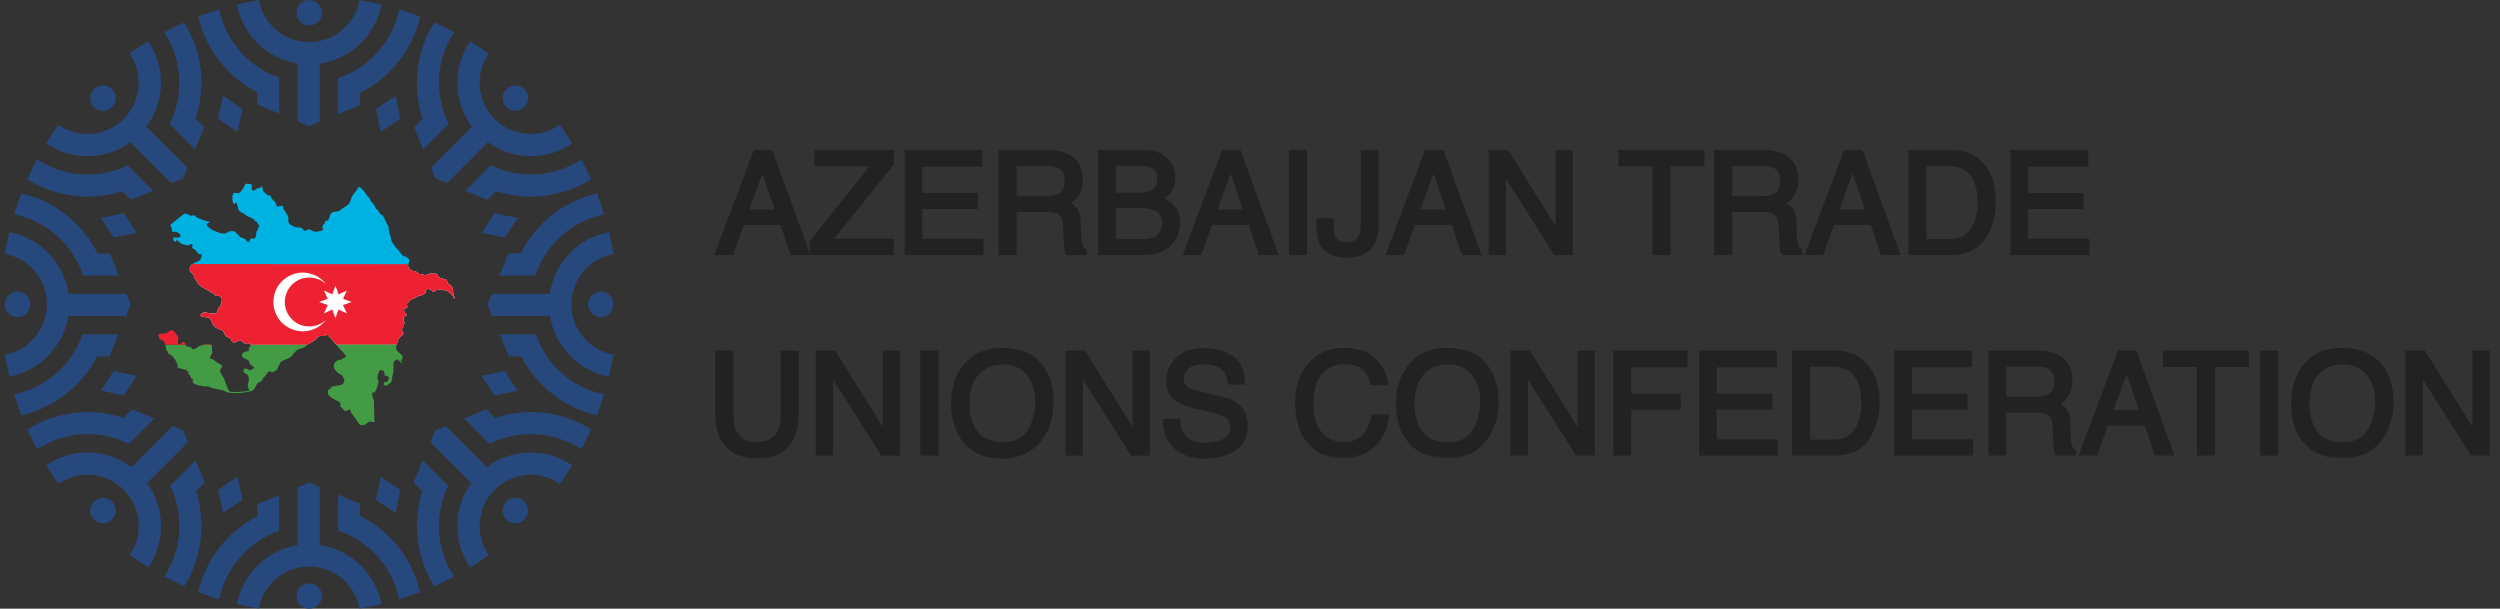 <svg width="230" height="56" viewBox="0 0 230 56" fill="none" xmlns="http://www.w3.org/2000/svg">
<rect x="0" y="0" width="230" height="56" fill="#333333" stroke="none"/>
<g clip-path="url(#clip0_1756_9196)">
<path fill-rule="evenodd" clip-rule="evenodd" d="M23.033 31.708H28.267L28.465 31.585C28.671 31.474 28.913 31.356 29.08 31.192C29.195 31.076 29.265 30.934 29.463 30.906C29.643 30.88 29.923 31.006 29.985 30.775C30.121 30.775 30.201 30.883 30.273 30.955C30.396 31.081 30.345 31.006 30.514 31.197C30.589 31.282 30.65 31.366 30.728 31.454C30.771 31.505 30.892 31.68 30.951 31.708H36.499C36.504 31.667 36.53 31.598 36.543 31.559C36.558 31.521 36.597 31.461 36.607 31.423C36.63 31.33 36.571 31.328 36.723 31.127C36.807 31.012 36.903 30.883 37.016 30.824C37.201 30.726 37.108 30.675 37.041 30.575C36.982 30.487 37.003 30.482 37.005 30.389C37.005 30.317 36.949 30.325 37.005 30.217C37.044 30.143 37.106 30.171 37.111 30.081C37.114 30.001 37.052 29.983 37.093 29.893C37.132 29.808 37.283 29.801 37.173 29.564C37.013 29.225 37.25 29.135 37.306 29.083C37.435 28.963 37.461 28.96 37.299 28.814C37.242 28.762 37.137 28.605 37.173 28.482C37.201 28.387 37.389 28.328 37.478 28.305C37.478 28.07 37.355 27.968 37.55 27.821C37.679 27.724 37.751 27.582 37.877 27.523C37.969 27.479 38.083 27.446 38.185 27.405C38.499 27.281 38.306 27.266 38.769 27.166C38.836 27.15 39.003 27.073 39.049 27.035C39.139 26.962 39.206 26.896 39.139 26.754C39.319 26.634 39.317 26.505 39.476 26.6C39.664 26.713 39.602 26.513 39.821 26.839C40.006 26.839 39.905 26.849 40.08 26.716C40.18 26.639 40.291 26.695 40.404 26.657C40.474 26.634 40.456 26.623 40.558 26.626C40.672 26.628 40.718 26.68 40.867 26.703C41.163 26.749 41.147 26.747 41.391 26.945C41.432 26.975 41.466 26.998 41.499 27.035L41.584 27.135C41.612 27.171 41.638 27.215 41.664 27.253C41.725 27.343 41.769 27.464 41.808 27.492C41.808 27.358 41.823 27.356 41.767 27.207L41.728 27.119C41.702 27.07 41.702 26.962 41.697 26.909C41.687 26.824 41.687 26.77 41.679 26.687C41.664 26.538 41.625 26.428 41.553 26.33C41.535 26.304 41.525 26.297 41.502 26.266C41.422 26.163 41.35 26.209 41.263 26.122C41.204 26.063 41.142 25.878 41.103 25.798C41.067 25.726 41.042 25.718 40.97 25.692C40.905 25.669 40.839 25.662 40.761 25.644C40.605 25.61 40.522 25.613 40.414 25.51L40.296 25.387C40.229 25.297 40.242 25.263 40.209 25.22C40.162 25.155 40.106 25.189 40.011 25.176C39.941 25.166 39.869 25.166 39.779 25.166C39.53 25.166 39.538 25.166 39.355 25.238C39.011 25.374 39.085 25.284 38.779 25.227C38.71 25.214 38.607 25.212 38.558 25.194C38.44 25.148 38.389 25.05 38.283 24.986C38.132 24.896 37.987 24.955 37.877 24.896C37.746 24.826 37.7 24.754 37.635 24.654C37.599 24.597 37.563 24.59 37.543 24.505C37.52 24.405 37.561 24.376 37.563 24.291H17.73C17.624 24.304 17.473 24.561 17.462 24.641C17.406 25.042 17.681 25.111 17.789 25.263C17.848 25.346 17.825 25.415 17.853 25.525C17.884 25.649 17.948 25.618 18.007 25.682C18.033 25.71 18.095 25.849 18.12 25.896C18.215 26.083 18.172 26.081 18.388 26.253C18.419 26.279 18.436 26.302 18.467 26.33C18.534 26.397 19.398 26.87 19.583 26.973C19.781 27.086 19.74 27.253 19.946 27.233C20.043 27.222 20.097 27.166 20.203 27.233C20.27 27.274 20.311 27.343 20.36 27.402C20.473 27.549 20.401 27.654 20.347 27.914C20.308 28.107 20.252 28.204 20.115 28.32C19.989 28.425 20.061 28.664 19.953 28.783C19.897 28.844 19.797 28.831 19.704 28.844C19.442 28.878 18.83 28.706 18.755 28.734L18.462 28.922C18.462 28.96 18.462 28.994 18.467 29.029C18.483 29.114 18.485 29.089 18.599 29.137C18.658 29.163 18.627 29.158 18.704 29.161C18.791 29.166 19.079 29.189 19.149 29.212C19.341 29.276 19.393 29.428 19.48 29.605C19.514 29.67 19.529 29.713 19.56 29.78C19.616 29.904 19.668 29.963 19.766 30.058C19.822 30.114 19.825 30.125 19.902 30.163C20.136 30.279 20.082 30.263 20.336 30.341C20.547 30.405 20.617 30.618 20.712 30.829C20.758 30.932 20.889 31.004 20.992 31.032C21.069 31.053 21.11 31.066 21.164 31.114C21.326 31.266 21.298 31.618 21.699 31.472C21.807 31.433 21.961 31.323 22.018 31.31C22.041 31.305 22.167 31.31 22.216 31.341C22.414 31.474 22.241 31.616 22.691 31.587C22.768 31.582 22.835 31.564 22.905 31.587C22.953 31.603 22.979 31.628 23.013 31.662C23.015 31.665 23.023 31.675 23.025 31.677L23.038 31.69C23.038 31.69 23.043 31.695 23.043 31.698L23.033 31.708Z" fill="white"/>
<path fill-rule="evenodd" clip-rule="evenodd" d="M48.242 47.799C48.7 47.342 48.7 46.601 48.242 46.146C47.785 45.689 47.044 45.689 46.589 46.146C46.132 46.604 46.132 47.344 46.589 47.799C47.047 48.257 47.787 48.257 48.242 47.799Z" fill="#27487C"/>
<path fill-rule="evenodd" clip-rule="evenodd" d="M28.445 56C29.09 56 29.614 55.475 29.614 54.83C29.614 54.185 29.09 53.66 28.445 53.66C27.799 53.66 27.275 54.185 27.275 54.83C27.275 55.475 27.799 56 28.445 56Z" fill="#27487C"/>
<path fill-rule="evenodd" clip-rule="evenodd" d="M8.644 8.201C9.102 7.743 9.842 7.743 10.297 8.201C10.755 8.658 10.755 9.399 10.297 9.854C9.84 10.311 9.1 10.311 8.644 9.854C8.187 9.396 8.187 8.656 8.644 8.201Z" fill="#27487C"/>
<path fill-rule="evenodd" clip-rule="evenodd" d="M56.443 28.001C56.443 27.356 55.919 26.831 55.274 26.831C54.629 26.831 54.104 27.356 54.104 28.001C54.104 28.646 54.629 29.171 55.274 29.171C55.919 29.171 56.443 28.646 56.443 28.001Z" fill="#27487C"/>
<path fill-rule="evenodd" clip-rule="evenodd" d="M0.443 28.001C0.443 27.356 0.968 26.831 1.613 26.831C2.258 26.831 2.783 27.356 2.783 28.001C2.783 28.646 2.258 29.171 1.613 29.171C0.968 29.171 0.443 28.646 0.443 28.001Z" fill="#27487C"/>
<path fill-rule="evenodd" clip-rule="evenodd" d="M48.242 8.201C47.785 7.743 47.044 7.743 46.589 8.201C46.132 8.658 46.132 9.399 46.589 9.854C47.047 10.311 47.787 10.311 48.242 9.854C48.7 9.396 48.7 8.656 48.242 8.201Z" fill="#27487C"/>
<path fill-rule="evenodd" clip-rule="evenodd" d="M17.292 40.673L13.534 44.431C15.205 46.737 15.241 49.858 13.642 52.2C13.058 51.843 12.488 51.465 11.935 51.067C13.202 49.231 13.02 46.696 11.387 45.061C9.752 43.426 7.217 43.244 5.382 44.514C4.983 43.958 4.605 43.39 4.248 42.804C6.618 41.184 9.791 41.241 12.104 42.976L15.883 39.197L16.848 39.598L17.292 40.673Z" fill="#27487C"/>
<path fill-rule="evenodd" clip-rule="evenodd" d="M18.832 44.39L18.035 45.187C18.979 48.128 18.567 51.334 16.948 53.933C16.323 53.655 15.711 53.357 15.112 53.038C16.747 50.558 16.961 47.375 15.657 44.696L17.992 42.362L18.832 44.39Z" fill="#27487C"/>
<path fill-rule="evenodd" clip-rule="evenodd" d="M25.681 45.547V48.848C22.863 49.82 20.765 52.224 20.166 55.136C19.514 54.938 18.868 54.715 18.236 54.471C18.927 51.486 20.904 48.928 23.65 47.514V46.385L25.678 45.545L25.681 45.547Z" fill="#27487C"/>
<path fill-rule="evenodd" clip-rule="evenodd" d="M29.409 44.801V50.144C32.273 50.552 34.556 52.755 35.088 55.578C34.427 55.737 33.756 55.871 33.077 55.984C32.676 53.789 30.756 52.126 28.445 52.126C26.134 52.126 24.211 53.789 23.812 55.984C23.133 55.871 22.462 55.737 21.802 55.578C22.326 52.791 24.558 50.609 27.37 50.159V44.845L28.445 44.4L29.411 44.801H29.409Z" fill="#27487C"/>
<path fill-rule="evenodd" clip-rule="evenodd" d="M33.126 46.341V47.46C35.926 48.858 37.949 51.444 38.651 54.47C38.018 54.715 37.376 54.936 36.72 55.136C36.116 52.185 33.964 49.758 31.098 48.812V45.503L33.126 46.344V46.341Z" fill="#27487C"/>
<path fill-rule="evenodd" clip-rule="evenodd" d="M38.897 42.362L41.232 44.696C39.928 47.375 40.142 50.558 41.777 53.038C41.178 53.357 40.566 53.658 39.941 53.933C38.322 51.334 37.908 48.126 38.851 45.187L38.054 44.39L38.895 42.362H38.897Z" fill="#27487C"/>
<path fill-rule="evenodd" clip-rule="evenodd" d="M41.008 39.197L44.788 42.976C47.101 41.241 50.274 41.184 52.644 42.804C52.287 43.388 51.909 43.958 51.51 44.514C49.675 43.246 47.14 43.426 45.505 45.061C43.872 46.696 43.69 49.231 44.957 51.067C44.402 51.465 43.834 51.843 43.25 52.2C41.651 49.861 41.687 46.737 43.358 44.431L39.6 40.673L40.044 39.598L41.011 39.197H41.008Z" fill="#27487C"/>
<path fill-rule="evenodd" clip-rule="evenodd" d="M44.725 37.657L45.515 38.447C48.484 37.454 51.741 37.855 54.379 39.498C54.101 40.123 53.803 40.732 53.484 41.331C50.97 39.673 47.736 39.477 45.039 40.837L42.7 38.498L44.728 37.657H44.725Z" fill="#27487C"/>
<path fill-rule="evenodd" clip-rule="evenodd" d="M45.99 30.765H49.291C50.263 33.582 52.667 35.68 55.58 36.279C55.382 36.932 55.158 37.577 54.914 38.21C51.929 37.518 49.371 35.541 47.957 32.796H46.828L45.988 30.767L45.99 30.765Z" fill="#27487C"/>
<path fill-rule="evenodd" clip-rule="evenodd" d="M45.245 27.035H50.587C50.996 24.171 53.199 21.888 56.022 21.356C56.181 22.016 56.315 22.687 56.428 23.366C54.232 23.767 52.569 25.688 52.569 27.999C52.569 30.31 54.232 32.233 56.428 32.631C56.317 33.31 56.181 33.981 56.022 34.642C53.235 34.117 51.052 31.886 50.602 29.073H45.288L44.844 27.999L45.242 27.035H45.245Z" fill="#27487C"/>
<path fill-rule="evenodd" clip-rule="evenodd" d="M46.785 23.317H47.903C49.302 20.518 51.888 18.494 54.914 17.793C55.158 18.425 55.379 19.068 55.58 19.723C52.629 20.327 50.202 22.479 49.255 25.346H45.944L46.785 23.317Z" fill="#27487C"/>
<path fill-rule="evenodd" clip-rule="evenodd" d="M42.808 17.545L45.142 15.211C47.821 16.514 51.003 16.301 53.484 14.666C53.803 15.265 54.104 15.877 54.379 16.499C51.78 18.119 48.571 18.532 45.633 17.589L44.836 18.386L42.808 17.545Z" fill="#27487C"/>
<path fill-rule="evenodd" clip-rule="evenodd" d="M39.643 15.438L43.422 11.659C41.687 9.345 41.63 6.173 43.25 3.802C43.834 4.16 44.404 4.538 44.957 4.936C43.69 6.772 43.872 9.306 45.505 10.941C47.14 12.576 49.675 12.757 51.51 11.489C51.908 12.044 52.286 12.613 52.644 13.196C50.304 14.795 47.181 14.759 44.875 13.088L41.116 16.847L40.042 16.402L39.641 15.438H39.643Z" fill="#27487C"/>
<path fill-rule="evenodd" clip-rule="evenodd" d="M38.103 11.718L38.892 10.929C37.9 7.959 38.301 4.702 39.944 2.064C40.568 2.342 41.18 2.64 41.777 2.959C40.118 5.473 39.923 8.707 41.283 11.404L38.944 13.744L38.103 11.715V11.718Z" fill="#27487C"/>
<path fill-rule="evenodd" clip-rule="evenodd" d="M31.1 10.499V7.191C33.969 6.244 36.118 3.818 36.722 0.866C37.375 1.064 38.018 1.288 38.653 1.532C37.951 4.558 35.931 7.144 33.129 8.543V9.661L31.1 10.502V10.499Z" fill="#27487C"/>
<path fill-rule="evenodd" clip-rule="evenodd" d="M27.37 11.152V5.838C24.558 5.388 22.324 3.206 21.802 0.419C22.462 0.26 23.133 0.126 23.812 0.013C24.213 2.208 26.134 3.872 28.445 3.872C30.756 3.872 32.679 2.208 33.077 0.013C33.756 0.123 34.427 0.26 35.088 0.419C34.558 3.242 32.273 5.445 29.409 5.854V11.196L28.442 11.597L27.368 11.152H27.37Z" fill="#27487C"/>
<path fill-rule="evenodd" clip-rule="evenodd" d="M23.653 9.612V8.484C20.907 7.072 18.93 4.512 18.239 1.527C18.871 1.283 19.514 1.059 20.169 0.861C20.766 3.771 22.866 6.175 25.684 7.149V10.45L23.655 9.61L23.653 9.612Z" fill="#27487C"/>
<path fill-rule="evenodd" clip-rule="evenodd" d="M17.945 13.746L15.606 11.407C16.963 8.71 16.768 5.476 15.112 2.962C15.711 2.643 16.323 2.342 16.945 2.067C18.588 4.702 18.986 7.962 17.997 10.931L18.786 11.72L17.945 13.749V13.746Z" fill="#27487C"/>
<path fill-rule="evenodd" clip-rule="evenodd" d="M15.771 16.847L12.012 13.088C9.706 14.759 6.585 14.795 4.243 13.196C4.601 12.613 4.978 12.042 5.377 11.489C7.212 12.757 9.747 12.574 11.382 10.941C13.015 9.309 13.197 6.772 11.93 4.936C12.485 4.538 13.053 4.16 13.637 3.802C15.257 6.173 15.2 9.345 13.465 11.659L17.244 15.438L16.845 16.402L15.771 16.847Z" fill="#27487C"/>
<path fill-rule="evenodd" clip-rule="evenodd" d="M12.053 18.387L11.256 17.59C8.315 18.533 5.109 18.122 2.51 16.5C2.788 15.875 3.086 15.263 3.405 14.664C5.886 16.299 9.068 16.512 11.747 15.209L14.082 17.543L12.053 18.384V18.387Z" fill="#27487C"/>
<path fill-rule="evenodd" clip-rule="evenodd" d="M10.942 25.346H7.634C6.688 22.477 4.261 20.327 1.31 19.723C1.508 19.07 1.731 18.427 1.975 17.793C5.001 18.494 7.587 20.515 8.986 23.317H10.104L10.945 25.346H10.942Z" fill="#27487C"/>
<path fill-rule="evenodd" clip-rule="evenodd" d="M11.598 29.073H6.284C5.835 31.886 3.652 34.12 0.865 34.642C0.706 33.981 0.572 33.31 0.459 32.631C2.654 32.23 4.318 30.31 4.318 27.999C4.318 25.688 2.654 23.765 0.459 23.366C0.57 22.687 0.706 22.016 0.865 21.356C3.688 21.885 5.891 24.171 6.3 27.035H11.642L12.04 27.999L11.596 29.073H11.598Z" fill="#27487C"/>
<path fill-rule="evenodd" clip-rule="evenodd" d="M10.056 32.793H8.93C7.518 35.539 4.958 37.516 1.973 38.207C1.729 37.575 1.508 36.932 1.307 36.277C4.217 35.68 6.621 33.58 7.595 30.762H10.896L10.056 32.791V32.793Z" fill="#27487C"/>
<path fill-rule="evenodd" clip-rule="evenodd" d="M11.372 38.449L12.164 37.66L14.192 38.501L11.852 40.84C9.156 39.483 5.922 39.678 3.407 41.334C3.089 40.735 2.788 40.123 2.513 39.501C5.148 37.858 8.408 37.459 11.377 38.449" fill="#27487C"/>
<path fill-rule="evenodd" clip-rule="evenodd" d="M8.644 47.799C8.187 47.342 8.187 46.601 8.644 46.146C9.102 45.689 9.842 45.689 10.297 46.146C10.755 46.604 10.755 47.344 10.297 47.799C9.84 48.257 9.1 48.257 8.644 47.799Z" fill="#27487C"/>
<path fill-rule="evenodd" clip-rule="evenodd" d="M46.43 21.86L44.312 21.428L45.504 19.623L47.623 20.055L46.43 21.86Z" fill="#27487C"/>
<path fill-rule="evenodd" clip-rule="evenodd" d="M36.821 10.941L35.016 12.132L34.584 10.013L36.389 8.821L36.821 10.941Z" fill="#27487C"/>
<path fill-rule="evenodd" clip-rule="evenodd" d="M11.385 36.377L9.267 35.945L10.46 34.14L12.578 34.572L11.385 36.377Z" fill="#27487C"/>
<path fill-rule="evenodd" clip-rule="evenodd" d="M34.584 45.987L35.016 43.868L36.821 45.059L36.389 47.177L34.584 45.987Z" fill="#27487C"/>
<path fill-rule="evenodd" clip-rule="evenodd" d="M20.066 10.941L20.501 8.821L22.306 10.013L21.871 12.132L20.066 10.941Z" fill="#27487C"/>
<path fill-rule="evenodd" clip-rule="evenodd" d="M45.504 36.377L44.312 34.572L46.43 34.14L47.623 35.945L45.504 36.377Z" fill="#27487C"/>
<path fill-rule="evenodd" clip-rule="evenodd" d="M10.46 21.86L9.267 20.055L11.385 19.623L12.578 21.428L10.46 21.86Z" fill="#27487C"/>
<path fill-rule="evenodd" clip-rule="evenodd" d="M22.306 45.987L20.501 47.177L20.066 45.059L21.871 43.868L22.306 45.987Z" fill="#27487C"/>
<path fill-rule="evenodd" clip-rule="evenodd" d="M28.445 -6.10352e-05C29.09 -6.10352e-05 29.614 0.524 29.614 1.17C29.614 1.815 29.09 2.339 28.445 2.339C27.799 2.339 27.275 1.815 27.275 1.17C27.275 0.524 27.799 -6.10352e-05 28.445 -6.10352e-05Z" fill="#27487C"/>
<path fill-rule="evenodd" clip-rule="evenodd" d="M17.087 31.708H15.2C15.228 31.847 15.282 32.127 15.346 32.248C15.382 32.315 15.418 32.325 15.454 32.379C15.441 32.433 15.431 32.418 15.426 32.48C15.531 32.59 15.552 32.582 15.624 32.595C15.629 32.595 15.632 32.595 15.637 32.595C15.706 32.611 15.693 32.623 15.724 32.665C15.773 32.726 15.894 32.77 15.932 32.839C16.079 33.102 16.079 32.991 16.143 33.14L16.305 33.477C16.354 33.6 16.336 33.773 16.395 33.898C16.452 33.893 16.465 33.875 16.511 33.87C16.567 33.865 16.876 33.983 16.961 34.014C17.03 34.04 17.01 34.042 17.061 34.014C17.218 33.924 17.159 34.035 17.159 34.14C17.231 34.179 17.367 34.184 17.364 34.282C17.364 34.333 17.318 34.333 17.336 34.4C17.352 34.454 17.39 34.469 17.429 34.495C17.521 34.557 17.508 34.613 17.547 34.729C17.585 34.84 17.663 34.842 17.753 34.891C17.753 34.978 17.753 34.971 17.729 35.037C17.66 35.235 17.933 35.343 18.082 35.382C18.208 35.415 18.166 35.469 18.362 35.469C18.503 35.469 18.573 35.541 18.845 35.541C18.984 35.541 19.084 35.528 19.187 35.57L19.449 35.675C19.537 35.708 19.647 35.724 19.747 35.744C19.953 35.791 20.159 35.834 20.352 35.876C20.408 35.888 20.457 35.894 20.506 35.906C20.578 35.927 20.771 36.043 20.894 36.071C21 36.097 21.071 36.122 21.11 36.127C21.927 36.259 22.958 36.025 23.084 35.996H23.087H23.09C23.136 35.983 23.172 35.965 23.21 35.94C23.27 35.901 23.329 35.855 23.375 35.806C23.452 35.724 23.534 35.521 23.591 35.413C23.722 35.158 23.938 35.192 24.1 35.012C24.213 34.883 24.141 34.767 24.349 34.649C24.431 34.603 24.444 34.554 24.488 34.477C24.542 34.384 24.642 34.192 24.786 34.163C24.964 34.13 24.943 34.346 25.231 34.171C25.298 34.133 25.357 34.102 25.419 34.06C25.57 33.963 25.537 33.798 25.627 33.657C25.712 33.521 25.738 33.5 25.791 33.369C25.845 33.24 26.146 33.122 26.265 33.076C26.771 32.873 26.781 32.87 27.126 32.405C27.172 32.343 27.221 32.307 27.28 32.261C27.367 32.191 27.378 32.194 27.47 32.14C27.563 32.084 27.809 32.009 27.928 31.988C28.028 31.973 28.229 31.749 28.257 31.703H23.023C23.12 31.945 22.904 31.911 22.881 32.035C22.856 32.171 23.041 32.279 22.712 32.333C22.573 32.356 22.434 32.371 22.323 32.469C22.295 32.495 22.244 32.613 22.249 32.652C22.264 32.814 22.334 32.878 22.46 32.963C22.534 33.012 22.753 33.089 22.825 33.138C23.01 33.264 22.832 33.361 23.138 33.618C23.27 33.729 23.401 33.76 23.403 33.891C23.293 33.916 23.293 33.883 23.205 33.95C22.994 34.112 23.02 34.091 22.868 34.014C22.82 33.991 22.735 33.94 22.686 33.927C22.671 33.922 22.586 33.909 22.575 33.906C22.511 33.901 22.514 33.906 22.48 33.937C22.406 34.004 22.403 33.999 22.406 34.135C22.406 34.205 22.398 34.197 22.431 34.238C22.447 34.256 22.483 34.289 22.503 34.307C22.552 34.356 22.606 34.377 22.668 34.413C22.822 34.503 22.832 34.564 22.874 34.731C22.915 34.901 22.904 35.032 22.853 35.187C22.817 35.294 22.755 35.495 22.812 35.631C22.84 35.701 22.91 35.84 22.948 35.932C22.724 35.986 21.938 36.079 21.544 36.066C21.3 36.058 21.169 36.032 21.102 36.009C21.064 35.929 20.994 35.801 20.894 35.603L20.699 35.073C20.668 34.981 20.637 34.894 20.598 34.803C20.529 34.639 20.424 34.508 20.323 34.341C20.089 33.953 20.47 33.839 20.429 33.683C20.38 33.495 20.03 33.413 19.889 33.297C19.652 33.104 19.745 33.084 19.436 33.012C19.241 32.965 19.354 32.775 19.421 32.662C19.447 32.618 19.462 32.59 19.488 32.546C19.56 32.428 19.534 32.382 19.514 32.253C19.459 31.886 19.604 31.832 19.364 31.69C19.326 31.708 18.889 31.708 18.848 31.69C18.215 31.816 18.362 31.875 17.92 32.102C17.657 32.235 17.678 32.017 17.508 31.929C17.393 31.87 17.349 31.911 17.231 31.883C17.187 31.873 17.154 31.85 17.13 31.814C17.105 31.77 17.099 31.744 17.069 31.701" fill="#449B45"/>
<path fill-rule="evenodd" clip-rule="evenodd" d="M30.568 27.083L29.805 26.723L30.159 27.487C30.116 27.518 29.409 27.762 29.363 27.777C29.468 27.844 30.093 28.019 30.157 28.073C30.113 28.186 30.033 28.346 29.977 28.459C29.951 28.51 29.807 28.806 29.805 28.837L30.571 28.474L30.854 29.268L31.144 28.477L31.91 28.837C31.908 28.806 31.764 28.508 31.738 28.459L31.555 28.073C31.576 28.055 31.566 28.063 31.594 28.05L31.748 27.996C31.872 27.95 32.293 27.814 32.352 27.777C32.219 27.729 32.087 27.682 31.954 27.634C31.91 27.618 31.596 27.513 31.558 27.487L31.915 26.729L31.147 27.086L30.864 26.291L30.573 27.083H30.568ZM29.967 29.454C29.748 29.61 29.766 29.636 29.473 29.788C28.856 30.107 28.056 30.114 27.46 29.803C27.082 29.605 26.823 29.397 26.578 29.029C26.36 28.703 26.195 28.25 26.203 27.754C26.211 27.268 26.378 26.811 26.604 26.502C26.807 26.225 26.954 26.081 27.234 25.89C27.869 25.456 28.82 25.415 29.517 25.795C29.609 25.847 29.697 25.901 29.771 25.955C29.861 26.019 29.918 26.076 30 26.14C29.956 26.091 29.928 26.042 29.887 26.001C29.712 25.821 29.702 25.793 29.465 25.615C29.27 25.469 29.041 25.338 28.771 25.24C27.625 24.829 26.424 25.225 25.704 26.142C25.37 26.569 25.162 27.166 25.154 27.741C25.149 28.073 25.203 28.377 25.301 28.664C25.869 30.333 27.93 31.04 29.422 29.986L29.848 29.608C29.879 29.572 29.954 29.497 29.972 29.456L29.967 29.454ZM23.033 31.708H28.267L28.465 31.585C28.671 31.474 28.913 31.356 29.08 31.192C29.195 31.076 29.265 30.934 29.463 30.906C29.643 30.88 29.923 31.006 29.985 30.775C30.121 30.775 30.201 30.883 30.273 30.955C30.396 31.081 30.345 31.006 30.514 31.197C30.589 31.282 30.65 31.366 30.728 31.454C30.771 31.505 30.892 31.68 30.951 31.708H36.499C36.504 31.667 36.53 31.598 36.543 31.559C36.558 31.521 36.597 31.461 36.607 31.423C36.63 31.33 36.571 31.328 36.723 31.127C36.807 31.012 36.903 30.883 37.016 30.824C37.201 30.726 37.108 30.675 37.041 30.575C36.982 30.487 37.003 30.482 37.005 30.389C37.005 30.317 36.949 30.325 37.005 30.217C37.044 30.143 37.106 30.171 37.111 30.081C37.114 30.001 37.052 29.983 37.093 29.893C37.132 29.808 37.283 29.801 37.173 29.564C37.013 29.225 37.25 29.135 37.306 29.083C37.435 28.963 37.461 28.96 37.299 28.814C37.242 28.762 37.137 28.605 37.173 28.482C37.201 28.387 37.389 28.328 37.478 28.305C37.478 28.07 37.355 27.968 37.55 27.821C37.679 27.724 37.751 27.582 37.877 27.523C37.969 27.479 38.083 27.446 38.185 27.405C38.499 27.281 38.306 27.266 38.769 27.166C38.836 27.15 39.003 27.073 39.049 27.035C39.139 26.962 39.206 26.896 39.139 26.754C39.319 26.634 39.317 26.505 39.476 26.6C39.664 26.713 39.602 26.513 39.821 26.839C40.006 26.839 39.905 26.849 40.08 26.716C40.18 26.639 40.291 26.695 40.404 26.657C40.474 26.634 40.456 26.623 40.558 26.626C40.672 26.628 40.718 26.68 40.867 26.703C41.163 26.749 41.147 26.747 41.391 26.945C41.432 26.975 41.466 26.998 41.499 27.035L41.584 27.135C41.612 27.171 41.638 27.215 41.664 27.253C41.725 27.343 41.769 27.464 41.808 27.492C41.808 27.358 41.823 27.356 41.767 27.207L41.728 27.119C41.702 27.07 41.702 26.962 41.697 26.909C41.687 26.824 41.687 26.77 41.679 26.687C41.664 26.538 41.625 26.428 41.553 26.33C41.535 26.304 41.525 26.297 41.502 26.266C41.422 26.163 41.35 26.209 41.263 26.122C41.204 26.063 41.142 25.878 41.103 25.798C41.067 25.726 41.042 25.718 40.97 25.692C40.905 25.669 40.839 25.662 40.761 25.644C40.605 25.61 40.522 25.613 40.414 25.51L40.296 25.387C40.229 25.297 40.242 25.263 40.209 25.22C40.162 25.155 40.106 25.189 40.011 25.176C39.941 25.166 39.869 25.166 39.779 25.166C39.53 25.166 39.538 25.166 39.355 25.238C39.011 25.374 39.085 25.284 38.779 25.227C38.71 25.214 38.607 25.212 38.558 25.194C38.44 25.148 38.389 25.05 38.283 24.986C38.132 24.896 37.987 24.955 37.877 24.896C37.746 24.826 37.7 24.754 37.635 24.654C37.599 24.597 37.563 24.59 37.543 24.505C37.52 24.405 37.561 24.376 37.563 24.291H17.73C17.624 24.304 17.473 24.561 17.462 24.641C17.406 25.042 17.681 25.111 17.789 25.263C17.848 25.346 17.825 25.415 17.853 25.525C17.884 25.649 17.948 25.618 18.007 25.682C18.033 25.71 18.095 25.849 18.12 25.896C18.215 26.083 18.172 26.081 18.388 26.253C18.419 26.279 18.436 26.302 18.467 26.33C18.534 26.397 19.398 26.87 19.583 26.973C19.781 27.086 19.74 27.253 19.946 27.233C20.043 27.222 20.097 27.166 20.203 27.233C20.27 27.274 20.311 27.343 20.36 27.402C20.473 27.549 20.401 27.654 20.347 27.914C20.308 28.107 20.252 28.204 20.115 28.32C19.989 28.425 20.061 28.664 19.953 28.783C19.897 28.844 19.797 28.831 19.704 28.844C19.442 28.878 18.83 28.706 18.755 28.734L18.462 28.922C18.462 28.96 18.462 28.994 18.467 29.029C18.483 29.114 18.485 29.089 18.599 29.137C18.658 29.163 18.627 29.158 18.704 29.161C18.791 29.166 19.079 29.189 19.149 29.212C19.341 29.276 19.393 29.428 19.48 29.605C19.514 29.67 19.529 29.713 19.56 29.78C19.616 29.904 19.668 29.963 19.766 30.058C19.822 30.114 19.825 30.125 19.902 30.163C20.136 30.279 20.082 30.263 20.336 30.341C20.547 30.405 20.617 30.618 20.712 30.829C20.758 30.932 20.889 31.004 20.992 31.032C21.069 31.053 21.11 31.066 21.164 31.114C21.326 31.266 21.298 31.618 21.699 31.472C21.807 31.433 21.961 31.323 22.018 31.31C22.041 31.305 22.167 31.31 22.216 31.341C22.414 31.474 22.241 31.616 22.691 31.587C22.768 31.582 22.835 31.564 22.905 31.587C22.953 31.603 22.979 31.628 23.013 31.662C23.015 31.665 23.023 31.675 23.025 31.677L23.038 31.69C23.038 31.69 23.043 31.695 23.043 31.698L23.033 31.708Z" fill="#EE2132"/>
<path fill-rule="evenodd" clip-rule="evenodd" d="M17.728 24.293L37.563 24.305C37.59 24.238 37.617 24.167 37.64 24.092C37.657 24.043 37.657 24.035 37.668 23.976C37.695 23.826 37.575 23.837 37.495 23.741C37.469 23.708 37.461 23.688 37.432 23.663C37.389 23.625 37.385 23.641 37.35 23.588C37.238 23.642 37.204 23.599 37.12 23.547C37.047 23.503 36.979 23.466 36.926 23.401L36.869 23.289C36.823 23.197 36.493 22.835 36.403 22.748L36.051 22.247C36 22.161 36.001 22.105 35.98 21.992C35.965 21.915 35.946 21.769 35.922 21.71C35.839 21.499 35.846 21.777 35.777 21.174C35.711 20.574 35.683 20.791 35.566 20.534C35.484 20.353 35.334 20.013 35.232 19.858C35.141 19.722 35.082 19.829 34.986 19.677C34.972 19.654 34.965 19.646 34.951 19.629C34.927 19.596 34.906 19.563 34.882 19.528C34.823 19.436 34.776 19.288 34.664 19.248C34.563 19.209 34.578 19.196 34.518 19.053C34.496 18.997 34.436 18.87 34.404 18.827L34.243 18.649C34.208 18.614 34.203 18.598 34.171 18.563C34.07 18.447 34.097 18.488 34.055 18.34C34.041 18.291 34.022 18.266 33.995 18.228L33.95 18.175C33.782 18.01 33.843 18.078 33.683 17.86C33.539 17.669 33.413 17.448 33.214 17.309L33.007 17.175C32.986 17.251 32.765 17.565 32.705 17.638C32.441 17.966 32.417 17.964 32.279 18.374C32.078 18.968 31.834 18.9 31.421 19.25C31.154 19.475 31.05 19.426 30.695 19.502C30.472 19.549 30.394 19.707 30.327 19.915C30.296 20.006 30.255 20.205 30.189 20.26C30.121 20.319 30.062 20.302 29.971 20.281C29.922 20.357 29.924 20.362 29.896 20.461C29.815 20.72 29.607 20.638 29.686 20.993C29.723 21.162 29.711 21.188 29.481 21.253L29.266 21.294C29.207 21.301 29.087 21.317 29.02 21.318C28.722 21.328 28.517 20.974 28.254 21.147C28.115 21.238 28.063 21.317 27.918 21.158C27.788 21.02 27.854 20.965 27.601 20.938C27.165 20.892 27.151 20.918 26.788 20.701C26.636 20.61 26.595 20.605 26.539 20.424C26.48 20.23 26.618 20 26.438 19.776C26.228 19.517 26.354 19.518 26.178 19.384C25.987 19.237 26.195 18.823 25.723 18.971C25.672 18.988 25.549 19.006 25.49 19.008C25.341 18.726 25.462 18.821 25.312 18.591C25.2 18.419 24.985 18.352 24.936 18.145C24.873 17.884 24.772 18.054 24.562 17.907L24.244 17.617C24.215 17.577 24.19 17.526 24.176 17.472C24.147 17.362 24.146 17.224 24.103 17.135C24.021 17.142 23.985 17.233 23.916 17.273C23.883 17.292 23.924 17.278 23.865 17.292C23.566 17.364 23.731 17.273 23.466 17.475C23.403 17.523 23.325 17.594 23.226 17.517C23.226 17.517 23.22 17.512 23.218 17.509L23.189 17.479C23.084 17.317 23.305 16.982 23.039 16.935C22.982 16.926 22.946 16.925 22.886 16.916C22.799 16.905 22.82 16.918 22.742 16.919C22.691 16.921 22.654 16.896 22.6 16.892C22.502 17.077 22.422 17.275 22.298 17.442C22.228 17.537 22.086 17.723 21.982 17.764C21.804 17.833 21.619 17.65 21.474 17.795C21.361 17.908 21.375 18.175 21.377 18.34C21.378 18.409 21.418 18.635 21.457 18.685C21.489 18.725 21.537 18.765 21.588 18.779C21.645 18.693 21.639 18.637 21.744 18.637C21.748 18.691 21.78 18.744 21.805 18.787C21.91 18.977 21.864 19.112 21.941 19.29C21.995 19.42 22.168 19.518 22.282 19.585C22.337 19.617 22.391 19.618 22.438 19.643C22.568 19.712 22.545 19.802 22.81 19.909C22.867 19.93 22.904 19.95 22.961 19.972L23.247 20.111C23.362 20.177 23.412 20.21 23.446 20.353C23.546 20.345 23.535 20.315 23.594 20.403L23.703 20.534C23.761 20.615 23.846 20.729 23.87 20.833C23.759 20.836 23.761 20.911 23.756 21.019C23.749 21.158 23.689 21.126 23.637 21.212C23.551 21.353 23.582 21.671 23.504 21.83C23.386 22.07 23.261 21.883 23.128 21.935C23.128 21.935 23.085 21.959 23.083 21.962C23.012 22.005 22.985 22.08 22.964 22.155C22.945 22.222 22.932 22.215 22.918 22.264C22.633 22.264 22.694 22.051 22.491 21.953C22.41 21.914 22.302 21.899 22.216 21.86C21.998 21.765 21.66 21.329 21.631 21.309C21.55 21.257 21.43 21.268 21.304 21.268C20.802 21.268 21.01 21.543 20.424 21.481C20.298 21.466 19.717 21.254 19.597 21.188C19.456 21.109 19.325 21.03 19.207 20.925C19.115 20.843 19.054 20.777 18.992 20.658C19.059 20.558 19.089 20.54 19.189 20.501C19.232 20.485 19.232 20.472 19.275 20.46C19.271 20.399 19.235 20.392 19.188 20.378C19.058 20.335 18.896 20.328 18.777 20.28C18.608 20.212 18.45 20.155 18.276 20.087C18.19 20.053 18.127 20.026 18.059 19.961C18.014 19.916 17.932 19.81 17.867 19.799C17.797 19.788 17.699 19.857 17.588 19.85C17.343 19.833 17.163 19.493 16.814 19.759C16.62 19.907 16.439 20.074 16.245 20.226L15.955 20.459C15.874 20.523 15.725 20.619 15.671 20.7C15.682 20.754 15.725 20.822 15.752 20.876C15.923 21.213 15.765 21.099 15.805 21.247C15.828 21.324 15.902 21.327 15.997 21.327C16.247 21.326 16.27 21.32 16.412 21.438C16.54 21.545 16.62 21.556 16.62 21.754C16.577 21.765 16.544 21.802 16.509 21.826C16.408 21.893 16.113 21.839 15.982 21.839C15.97 21.886 15.961 21.925 15.947 21.977C15.919 22.085 15.964 22.141 16.053 22.195C16.097 22.225 16.118 22.237 16.195 22.238C16.23 22.173 16.237 22.152 16.237 22.054C16.314 22.073 16.36 22.141 16.41 22.194C16.497 22.282 16.58 22.318 16.673 22.413C16.77 22.514 16.856 22.45 17.043 22.525C17.311 22.634 17.266 22.599 17.503 22.485C17.538 22.469 17.579 22.45 17.628 22.451C17.782 22.452 17.676 22.723 17.668 22.808C17.723 22.845 17.702 22.856 17.78 22.879C18.031 22.953 18.111 23.247 18.265 23.346C18.309 23.373 18.353 23.372 18.415 23.38C18.495 23.389 18.5 23.404 18.558 23.436C18.557 23.621 18.515 23.771 18.398 23.913C18.263 24.076 17.802 24.162 17.721 24.303" fill="#00B2E1"/>
<path fill-rule="evenodd" clip-rule="evenodd" d="M36.497 31.706H30.949C30.962 31.765 31.124 31.945 31.165 31.991L31.247 32.091C31.424 32.289 31.635 32.423 31.761 32.67C31.792 32.731 31.813 32.791 31.841 32.845C31.802 32.852 31.815 32.855 31.777 32.865C31.743 32.875 31.728 32.878 31.7 32.888C31.658 32.904 31.622 32.932 31.584 32.958C31.499 33.014 31.445 33.073 31.334 33.091C31.234 33.109 31.126 33.127 31.044 33.171C31 33.192 30.964 33.207 30.926 33.238C30.895 33.264 30.854 33.307 30.825 33.338C30.761 33.41 30.728 33.495 30.71 33.593C30.687 33.739 30.71 33.801 30.756 33.909C30.795 33.996 30.849 34.066 30.915 34.133C31.119 34.333 31.09 34.356 31.345 34.456C31.445 34.495 31.504 34.539 31.545 34.639C31.64 34.876 31.769 35.032 31.591 35.269C31.553 35.32 31.483 35.351 31.427 35.387C31.352 35.436 31.227 35.446 31.121 35.464L30.473 35.585C30.46 35.639 30.46 35.642 30.46 35.714C30.393 35.75 30.35 35.778 30.283 35.819C30.257 35.834 30.219 35.86 30.201 35.878C30.183 35.899 30.154 35.945 30.152 35.971C30.152 35.971 30.17 36.22 30.175 36.23C30.224 36.374 30.34 36.451 30.445 36.541C30.658 36.721 30.792 36.739 31 36.865C31.154 36.961 31.265 36.937 31.309 37.14C31.355 37.369 31.17 37.305 31.465 37.536C31.555 37.606 31.589 37.685 31.666 37.763C31.764 37.86 31.879 37.788 31.985 37.745C32.098 37.698 32.065 37.685 32.224 37.685C32.229 37.742 32.265 37.804 32.281 37.87C32.327 38.087 32.368 38.035 32.471 38.189L32.795 38.632C32.838 38.685 32.861 38.719 32.9 38.783C32.964 38.891 33.062 39.094 33.201 39.105C33.422 39.123 33.527 39.11 33.702 38.994C33.797 38.93 33.895 38.804 34.011 38.793C34.16 38.781 34.335 38.837 34.45 38.865L34.422 37.603C34.422 37.518 34.407 37.5 34.407 37.421C34.407 37.297 34.412 37.171 34.407 37.05C34.396 36.678 34.329 36.742 34.265 36.441C34.242 36.328 34.26 36.194 34.237 36.086C34.293 36.099 34.35 36.115 34.407 36.13C34.54 36.04 34.617 35.84 34.671 35.698C34.725 35.557 34.805 35.282 34.821 35.138C34.838 34.991 34.754 35.022 34.733 34.783C34.702 34.405 34.803 34.513 34.813 34.397C34.821 34.31 34.797 34.346 34.844 34.23C34.905 34.073 34.892 34.055 35.155 34.073C35.324 34.086 35.342 34.189 35.363 34.336C35.373 34.41 35.383 34.482 35.383 34.557C35.543 34.57 35.676 34.534 35.748 34.703C35.782 34.783 35.756 34.896 35.725 34.971C35.71 35.012 35.669 35.076 35.638 35.097C35.569 35.145 35.365 35.127 35.324 35.21C35.317 35.225 35.299 35.367 35.296 35.395C35.445 35.495 35.412 35.541 35.625 35.426C35.679 35.397 35.736 35.354 35.785 35.315C35.9 35.228 36.013 35.181 36.047 35.025C36.08 34.865 36.062 34.703 36.114 34.552C36.245 34.163 36.201 33.96 36.203 33.549C36.203 33.474 36.227 33.382 36.247 33.323C36.268 33.264 36.322 33.199 36.36 33.153C36.391 33.117 36.386 33.125 36.44 33.104C36.592 33.05 36.569 33.094 36.71 33.187C36.846 33.274 36.844 33.418 37.029 33.423C37.029 33.331 36.965 33.354 36.91 33.258C36.88 33.199 36.844 33.125 36.844 33.04C36.91 33.089 36.91 33.184 37.029 33.21C36.972 33.102 36.977 32.983 37.024 32.863C37.024 32.86 37.026 32.855 37.029 32.852C37.039 32.824 37.042 32.806 37.029 32.775C36.983 32.672 36.844 32.554 36.759 32.477L36.538 32.274C36.396 32.158 36.432 31.873 36.494 31.716" fill="#449B45"/>
<path fill-rule="evenodd" clip-rule="evenodd" d="M15.2 31.708H17.087C17.082 31.649 16.963 31.515 16.917 31.444C16.657 31.505 16.773 31.593 16.57 31.636C16.539 31.644 16.485 31.654 16.465 31.652C16.228 31.613 16.526 31.215 16.341 30.909L15.981 30.446C15.948 30.415 15.853 30.364 15.796 30.369C15.539 30.392 15.465 30.695 15.012 30.693C14.794 30.693 14.701 30.716 14.557 30.793C14.588 30.852 14.601 30.878 14.619 30.958C14.637 31.035 14.639 31.081 14.675 31.143C14.747 31.261 14.83 31.289 15.01 31.289C15.02 31.315 15.015 31.271 14.994 31.346C15.071 31.366 15.105 31.428 15.13 31.492C15.151 31.544 15.177 31.683 15.192 31.708" fill="#EE2132"/>
<path fill-rule="evenodd" clip-rule="evenodd" d="M18.866 31.698C18.909 31.716 19.344 31.716 19.383 31.698L19.37 31.685C19.341 31.667 19.37 31.683 19.344 31.67C19.323 31.662 19.305 31.657 19.28 31.647C19.156 31.598 19.035 31.647 18.866 31.695" fill="#EE2132"/>
</g>
<mask id="path-48-outside-1_1756_9196" maskUnits="userSpaceOnUse" x="65" y="13.005" width="80" height="11" fill="black">
<rect fill="white" x="65" y="13.005" width="80" height="11"/>
<path d="M71.55 19.473L70.144 15.38L68.649 19.473H71.55ZM69.488 14.005H70.907L74.269 23.27H72.894L71.954 20.495H68.29L67.287 23.27H66L69.488 14.005Z"/>
<path d="M74.723 22.23L80.406 15.109H75.139V14.005H82.021V15.083L76.306 22.166H82.021V23.27H74.723V22.23Z"/>
<path d="M83.427 14.005H90.183V15.14H84.651V17.953H89.766V19.026H84.651V22.166H90.277V23.27H83.427V14.005Z"/>
<path d="M96.231 18.25C96.82 18.25 97.285 18.132 97.625 17.896C97.97 17.661 98.143 17.236 98.143 16.622C98.143 15.962 97.903 15.512 97.424 15.273C97.167 15.146 96.824 15.083 96.395 15.083H93.33V18.25H96.231ZM92.075 14.005H96.364C97.07 14.005 97.653 14.108 98.111 14.314C98.981 14.709 99.417 15.439 99.417 16.503C99.417 17.058 99.301 17.512 99.07 17.865C98.843 18.218 98.523 18.502 98.111 18.716C98.473 18.864 98.744 19.057 98.925 19.297C99.11 19.536 99.213 19.925 99.234 20.463L99.278 21.706C99.29 22.059 99.32 22.322 99.366 22.494C99.442 22.789 99.576 22.978 99.77 23.062V23.27H98.231C98.189 23.191 98.155 23.087 98.13 22.961C98.105 22.835 98.084 22.591 98.067 22.23L97.991 20.684C97.962 20.079 97.737 19.673 97.316 19.467C97.077 19.353 96.7 19.297 96.187 19.297H93.33V23.27H92.075V14.005Z"/>
<path d="M104.74 17.922C105.27 17.922 105.682 17.848 105.976 17.701C106.439 17.47 106.67 17.053 106.67 16.452C106.67 15.847 106.424 15.439 105.932 15.228C105.655 15.111 105.243 15.052 104.696 15.052H102.457V17.922H104.74ZM105.163 22.198C105.932 22.198 106.481 21.975 106.809 21.529C107.015 21.248 107.118 20.907 107.118 20.508C107.118 19.835 106.817 19.377 106.216 19.133C105.896 19.002 105.474 18.937 104.948 18.937H102.457V22.198H105.163ZM101.227 14.005H105.207C106.292 14.005 107.063 14.329 107.522 14.976C107.791 15.359 107.925 15.8 107.925 16.301C107.925 16.885 107.759 17.364 107.427 17.739C107.255 17.936 107.007 18.117 106.683 18.281C107.158 18.462 107.513 18.666 107.749 18.893C108.165 19.297 108.373 19.854 108.373 20.564C108.373 21.162 108.186 21.702 107.812 22.186C107.253 22.909 106.363 23.27 105.144 23.27H101.227V14.005Z"/>
<path d="M114.63 19.473L113.224 15.38L111.729 19.473H114.63ZM112.568 14.005H113.987L117.349 23.27H115.974L115.034 20.495H111.369L110.366 23.27H109.08L112.568 14.005Z"/>
<path d="M118.774 14.005H120.042V23.27H118.774V14.005Z"/>
<path d="M126.633 20.508C126.633 21.29 126.517 21.897 126.286 22.331C125.857 23.121 125.042 23.516 123.839 23.516C123.145 23.516 122.552 23.329 122.06 22.955C121.568 22.576 121.322 21.906 121.322 20.943V20.281H122.502V20.943C122.502 21.448 122.613 21.828 122.836 22.085C123.063 22.337 123.414 22.463 123.889 22.463C124.558 22.463 124.995 22.234 125.201 21.776C125.327 21.494 125.391 20.962 125.391 20.18V14.005H126.633V20.508Z"/>
<path d="M133.3 19.473L131.894 15.38L130.399 19.473H133.3ZM131.238 14.005H132.657L136.019 23.27H134.644L133.704 20.495H130.039L129.036 23.27H127.75L131.238 14.005Z"/>
<path d="M137.16 14.005H138.642L143.323 21.511V14.005H144.515V23.27H143.108L138.359 15.771V23.27H137.16V14.005Z"/>
</mask>
<path d="M71.55 19.473L70.144 15.38L68.649 19.473H71.55ZM69.488 14.005H70.907L74.269 23.27H72.894L71.954 20.495H68.29L67.287 23.27H66L69.488 14.005Z" fill="#222222"/>
<path d="M74.723 22.23L80.406 15.109H75.139V14.005H82.021V15.083L76.306 22.166H82.021V23.27H74.723V22.23Z" fill="#222222"/>
<path d="M83.427 14.005H90.183V15.14H84.651V17.953H89.766V19.026H84.651V22.166H90.277V23.27H83.427V14.005Z" fill="#222222"/>
<path d="M96.231 18.25C96.82 18.25 97.285 18.132 97.625 17.896C97.97 17.661 98.143 17.236 98.143 16.622C98.143 15.962 97.903 15.512 97.424 15.273C97.167 15.146 96.824 15.083 96.395 15.083H93.33V18.25H96.231ZM92.075 14.005H96.364C97.07 14.005 97.653 14.108 98.111 14.314C98.981 14.709 99.417 15.439 99.417 16.503C99.417 17.058 99.301 17.512 99.07 17.865C98.843 18.218 98.523 18.502 98.111 18.716C98.473 18.864 98.744 19.057 98.925 19.297C99.11 19.536 99.213 19.925 99.234 20.463L99.278 21.706C99.29 22.059 99.32 22.322 99.366 22.494C99.442 22.789 99.576 22.978 99.77 23.062V23.27H98.231C98.189 23.191 98.155 23.087 98.13 22.961C98.105 22.835 98.084 22.591 98.067 22.23L97.991 20.684C97.962 20.079 97.737 19.673 97.316 19.467C97.077 19.353 96.7 19.297 96.187 19.297H93.33V23.27H92.075V14.005Z" fill="#222222"/>
<path d="M104.74 17.922C105.27 17.922 105.682 17.848 105.976 17.701C106.439 17.47 106.67 17.053 106.67 16.452C106.67 15.847 106.424 15.439 105.932 15.228C105.655 15.111 105.243 15.052 104.696 15.052H102.457V17.922H104.74ZM105.163 22.198C105.932 22.198 106.481 21.975 106.809 21.529C107.015 21.248 107.118 20.907 107.118 20.508C107.118 19.835 106.817 19.377 106.216 19.133C105.896 19.002 105.474 18.937 104.948 18.937H102.457V22.198H105.163ZM101.227 14.005H105.207C106.292 14.005 107.063 14.329 107.522 14.976C107.791 15.359 107.925 15.8 107.925 16.301C107.925 16.885 107.759 17.364 107.427 17.739C107.255 17.936 107.007 18.117 106.683 18.281C107.158 18.462 107.513 18.666 107.749 18.893C108.165 19.297 108.373 19.854 108.373 20.564C108.373 21.162 108.186 21.702 107.812 22.186C107.253 22.909 106.363 23.27 105.144 23.27H101.227V14.005Z" fill="#222222"/>
<path d="M114.63 19.473L113.224 15.38L111.729 19.473H114.63ZM112.568 14.005H113.987L117.349 23.27H115.974L115.034 20.495H111.369L110.366 23.27H109.08L112.568 14.005Z" fill="#222222"/>
<path d="M118.774 14.005H120.042V23.27H118.774V14.005Z" fill="#222222"/>
<path d="M126.633 20.508C126.633 21.29 126.517 21.897 126.286 22.331C125.857 23.121 125.042 23.516 123.839 23.516C123.145 23.516 122.552 23.329 122.06 22.955C121.568 22.576 121.322 21.906 121.322 20.943V20.281H122.502V20.943C122.502 21.448 122.613 21.828 122.836 22.085C123.063 22.337 123.414 22.463 123.889 22.463C124.558 22.463 124.995 22.234 125.201 21.776C125.327 21.494 125.391 20.962 125.391 20.18V14.005H126.633V20.508Z" fill="#222222"/>
<path d="M133.3 19.473L131.894 15.38L130.399 19.473H133.3ZM131.238 14.005H132.657L136.019 23.27H134.644L133.704 20.495H130.039L129.036 23.27H127.75L131.238 14.005Z" fill="#222222"/>
<path d="M137.16 14.005H138.642L143.323 21.511V14.005H144.515V23.27H143.108L138.359 15.771V23.27H137.16V14.005Z" fill="#222222"/>
<path d="M71.55 19.473L70.144 15.38L68.649 19.473H71.55ZM69.488 14.005H70.907L74.269 23.27H72.894L71.954 20.495H68.29L67.287 23.27H66L69.488 14.005Z" stroke="#222222" stroke-width="0.4" mask="url(#path-48-outside-1_1756_9196)"/>
<path d="M74.723 22.23L80.406 15.109H75.139V14.005H82.021V15.083L76.306 22.166H82.021V23.27H74.723V22.23Z" stroke="#222222" stroke-width="0.4" mask="url(#path-48-outside-1_1756_9196)"/>
<path d="M83.427 14.005H90.183V15.14H84.651V17.953H89.766V19.026H84.651V22.166H90.277V23.27H83.427V14.005Z" stroke="#222222" stroke-width="0.4" mask="url(#path-48-outside-1_1756_9196)"/>
<path d="M96.231 18.25C96.82 18.25 97.285 18.132 97.625 17.896C97.97 17.661 98.143 17.236 98.143 16.622C98.143 15.962 97.903 15.512 97.424 15.273C97.167 15.146 96.824 15.083 96.395 15.083H93.33V18.25H96.231ZM92.075 14.005H96.364C97.07 14.005 97.653 14.108 98.111 14.314C98.981 14.709 99.417 15.439 99.417 16.503C99.417 17.058 99.301 17.512 99.07 17.865C98.843 18.218 98.523 18.502 98.111 18.716C98.473 18.864 98.744 19.057 98.925 19.297C99.11 19.536 99.213 19.925 99.234 20.463L99.278 21.706C99.29 22.059 99.32 22.322 99.366 22.494C99.442 22.789 99.576 22.978 99.77 23.062V23.27H98.231C98.189 23.191 98.155 23.087 98.13 22.961C98.105 22.835 98.084 22.591 98.067 22.23L97.991 20.684C97.962 20.079 97.737 19.673 97.316 19.467C97.077 19.353 96.7 19.297 96.187 19.297H93.33V23.27H92.075V14.005Z" stroke="#222222" stroke-width="0.4" mask="url(#path-48-outside-1_1756_9196)"/>
<path d="M104.74 17.922C105.27 17.922 105.682 17.848 105.976 17.701C106.439 17.47 106.67 17.053 106.67 16.452C106.67 15.847 106.424 15.439 105.932 15.228C105.655 15.111 105.243 15.052 104.696 15.052H102.457V17.922H104.74ZM105.163 22.198C105.932 22.198 106.481 21.975 106.809 21.529C107.015 21.248 107.118 20.907 107.118 20.508C107.118 19.835 106.817 19.377 106.216 19.133C105.896 19.002 105.474 18.937 104.948 18.937H102.457V22.198H105.163ZM101.227 14.005H105.207C106.292 14.005 107.063 14.329 107.522 14.976C107.791 15.359 107.925 15.8 107.925 16.301C107.925 16.885 107.759 17.364 107.427 17.739C107.255 17.936 107.007 18.117 106.683 18.281C107.158 18.462 107.513 18.666 107.749 18.893C108.165 19.297 108.373 19.854 108.373 20.564C108.373 21.162 108.186 21.702 107.812 22.186C107.253 22.909 106.363 23.27 105.144 23.27H101.227V14.005Z" stroke="#222222" stroke-width="0.4" mask="url(#path-48-outside-1_1756_9196)"/>
<path d="M114.63 19.473L113.224 15.38L111.729 19.473H114.63ZM112.568 14.005H113.987L117.349 23.27H115.974L115.034 20.495H111.369L110.366 23.27H109.08L112.568 14.005Z" stroke="#222222" stroke-width="0.4" mask="url(#path-48-outside-1_1756_9196)"/>
<path d="M118.774 14.005H120.042V23.27H118.774V14.005Z" stroke="#222222" stroke-width="0.4" mask="url(#path-48-outside-1_1756_9196)"/>
<path d="M126.633 20.508C126.633 21.29 126.517 21.897 126.286 22.331C125.857 23.121 125.042 23.516 123.839 23.516C123.145 23.516 122.552 23.329 122.06 22.955C121.568 22.576 121.322 21.906 121.322 20.943V20.281H122.502V20.943C122.502 21.448 122.613 21.828 122.836 22.085C123.063 22.337 123.414 22.463 123.889 22.463C124.558 22.463 124.995 22.234 125.201 21.776C125.327 21.494 125.391 20.962 125.391 20.18V14.005H126.633V20.508Z" stroke="#222222" stroke-width="0.4" mask="url(#path-48-outside-1_1756_9196)"/>
<path d="M133.3 19.473L131.894 15.38L130.399 19.473H133.3ZM131.238 14.005H132.657L136.019 23.27H134.644L133.704 20.495H130.039L129.036 23.27H127.75L131.238 14.005Z" stroke="#222222" stroke-width="0.4" mask="url(#path-48-outside-1_1756_9196)"/>
<path d="M137.16 14.005H138.642L143.323 21.511V14.005H144.515V23.27H143.108L138.359 15.771V23.27H137.16V14.005Z" stroke="#222222" stroke-width="0.4" mask="url(#path-48-outside-1_1756_9196)"/>
<path d="M156.706 13.905V15.209H153.583V23.37H152.11V15.209H148.988V13.905H156.706ZM171.278 13.905L171.301 13.971L174.664 23.236L174.712 23.37H173.123L173.099 23.303L172.182 20.595H168.661L167.681 23.305L167.657 23.37H166.156L166.207 23.235L169.695 13.97L169.719 13.905H171.278ZM179.521 13.905C180.822 13.905 181.841 14.368 182.564 15.3L182.681 15.46C183.246 16.272 183.525 17.286 183.525 18.496C183.525 19.368 183.382 20.169 183.093 20.898L182.96 21.206C182.628 21.923 182.173 22.465 181.593 22.828C181.014 23.191 180.318 23.37 179.508 23.37H175.667V13.905H179.521ZM192.021 13.905V15.24H186.49V17.853H191.605V19.126H186.49V22.066H192.116V23.37H185.066V13.905H192.021ZM177.129 22.099H179.268C179.686 22.099 180.024 22.054 180.284 21.971L180.454 21.905C180.842 21.737 181.168 21.458 181.43 21.064L181.517 20.925C181.712 20.586 181.857 20.166 181.952 19.663C182.014 19.319 182.044 19.001 182.044 18.71C182.044 17.574 181.817 16.706 181.375 16.095V16.094C180.946 15.493 180.247 15.184 179.255 15.184H177.129V22.099ZM169.092 19.373H171.71L170.441 15.679L169.092 19.373ZM159.267 18.149H162.068C162.644 18.149 163.087 18.034 163.405 17.814H163.406L163.514 17.727C163.751 17.506 163.879 17.145 163.879 16.622C163.879 15.989 163.652 15.581 163.215 15.362V15.361C162.978 15.245 162.652 15.184 162.232 15.184H159.267V18.149ZM165.707 23.37H164.007L163.979 23.317C163.931 23.226 163.895 23.113 163.869 22.981C163.855 22.914 163.843 22.817 163.833 22.692L163.803 22.234L163.728 20.689C163.7 20.108 163.487 19.742 163.11 19.556V19.558C162.891 19.454 162.533 19.396 162.024 19.396H159.267V23.37H157.811V13.905H162.201C162.916 13.905 163.513 14.009 163.989 14.223L164.153 14.304C164.524 14.502 164.812 14.77 165.013 15.106C165.242 15.49 165.353 15.957 165.353 16.503C165.353 17.071 165.234 17.544 164.99 17.918L164.991 17.919C164.787 18.236 164.511 18.498 164.167 18.706C164.453 18.846 164.679 19.022 164.84 19.235L164.913 19.342C165.047 19.568 165.127 19.878 165.159 20.262L165.17 20.46L165.214 21.703L165.227 21.948C165.237 22.099 165.252 22.226 165.27 22.33L165.299 22.469V22.47L165.329 22.568C165.402 22.785 165.511 22.912 165.646 22.971L165.707 22.997V23.37Z" fill="#222222" stroke="#222222" stroke-width="0.2"/>
<path d="M92.176 32.106C93.834 32.106 95.079 32.64 95.889 33.723L96.003 33.884C96.556 34.699 96.83 35.717 96.83 36.931C96.83 38.244 96.516 39.356 95.886 40.263L95.756 40.441C94.91 41.546 93.703 42.095 92.15 42.095C90.701 42.095 89.55 41.615 88.713 40.648L88.711 40.645C87.967 39.715 87.598 38.544 87.598 37.139C87.598 35.868 87.913 34.775 88.549 33.864L88.707 33.651C89.522 32.62 90.683 32.106 92.176 32.106ZM110.827 32.125C111.814 32.125 112.658 32.365 113.354 32.849H113.355C114.071 33.339 114.421 34.123 114.421 35.177V35.276H113.054L113.042 35.19C112.98 34.703 112.85 34.342 112.659 34.097V34.098C112.303 33.648 111.69 33.41 110.789 33.41C110.059 33.41 109.559 33.564 109.263 33.849C108.957 34.143 108.808 34.479 108.808 34.861C108.808 35.074 108.852 35.253 108.937 35.401C109.021 35.55 109.148 35.673 109.323 35.771L109.425 35.819C109.698 35.939 110.213 36.088 110.981 36.266L112.281 36.562L112.512 36.618C113.036 36.757 113.457 36.938 113.769 37.165L113.881 37.253C114.423 37.703 114.692 38.334 114.692 39.132C114.692 40.12 114.352 40.858 113.663 41.328L113.521 41.419C112.759 41.871 111.875 42.095 110.871 42.095C109.702 42.095 108.773 41.797 108.098 41.187V41.186C107.422 40.579 107.094 39.758 107.106 38.733L107.107 38.634H108.48L108.485 38.729C108.514 39.242 108.635 39.65 108.841 39.959L108.918 40.064C109.32 40.571 109.991 40.836 110.959 40.836C111.42 40.836 111.838 40.77 112.213 40.64L112.466 40.536C112.701 40.424 112.881 40.287 113.01 40.126C113.181 39.913 113.269 39.65 113.269 39.333C113.268 38.85 113.118 38.528 112.839 38.338V38.337C112.611 38.187 112.28 38.049 111.845 37.924L111.372 37.804L110.117 37.52C109.296 37.334 108.7 37.128 108.344 36.895V36.894C107.724 36.486 107.415 35.876 107.415 35.076C107.415 34.218 107.714 33.507 108.312 32.953C108.912 32.397 109.755 32.125 110.827 32.125ZM67.374 32.358V38.186C67.374 38.846 67.498 39.388 67.739 39.815H67.74L67.809 39.93C68.168 40.489 68.741 40.773 69.545 40.773C70.584 40.773 71.266 40.419 71.626 39.734C71.822 39.359 71.924 38.845 71.924 38.186V32.358H73.397V37.662C73.397 38.665 73.28 39.475 73.038 40.087L72.927 40.337C72.342 41.498 71.236 42.07 69.645 42.07C68.154 42.07 67.092 41.568 66.486 40.548L66.371 40.337C66.054 39.703 65.9 38.808 65.9 37.662V32.358H67.374ZM76.784 32.358L76.814 32.405L81.309 39.613V32.358H82.701V41.824H81.14L81.11 41.777L76.545 34.569V41.824H75.147V32.358H76.784ZM86.233 32.358V41.824H84.766V32.358H86.233ZM99.769 32.358L99.798 32.405L104.293 39.613V32.358H105.686V41.824H104.124L104.095 41.777L99.529 34.569V41.824H98.131V32.358H99.769ZM92.251 33.423C91.318 33.423 90.564 33.742 89.978 34.38V34.381C89.396 35.012 89.097 35.953 89.097 37.221C89.097 38.229 89.351 39.074 89.853 39.76H89.853C90.349 40.429 91.157 40.773 92.302 40.773C93.381 40.773 94.144 40.389 94.614 39.634L94.784 39.337C95.156 38.631 95.343 37.836 95.343 36.949C95.343 35.878 95.062 35.026 94.51 34.384H94.509C93.963 33.745 93.214 33.423 92.251 33.423Z" fill="#222222" stroke="#222222" stroke-width="0.2"/>
<mask id="path-51-outside-2_1756_9196" maskUnits="userSpaceOnUse" x="118.361" y="31.206" width="111" height="11" fill="black">
<rect fill="white" x="118.361" y="31.206" width="111" height="11"/>
<path d="M123.681 32.206C124.855 32.206 125.765 32.515 126.413 33.133C127.06 33.752 127.42 34.454 127.491 35.24H126.267C126.129 34.643 125.851 34.17 125.435 33.821C125.023 33.472 124.443 33.297 123.694 33.297C122.782 33.297 122.044 33.619 121.48 34.262C120.921 34.901 120.641 35.883 120.641 37.208C120.641 38.293 120.894 39.174 121.398 39.851C121.907 40.523 122.664 40.86 123.669 40.86C124.594 40.86 125.298 40.505 125.782 39.794C126.038 39.42 126.23 38.928 126.356 38.318H127.579C127.47 39.294 127.108 40.111 126.495 40.772C125.759 41.566 124.766 41.964 123.517 41.964C122.441 41.964 121.537 41.638 120.805 40.986C119.842 40.124 119.361 38.793 119.361 36.993C119.361 35.627 119.722 34.506 120.446 33.632C121.228 32.681 122.306 32.206 123.681 32.206Z"/>
<path d="M133.111 32.206C134.747 32.206 135.958 32.732 136.744 33.783C137.358 34.603 137.665 35.652 137.665 36.93C137.665 38.314 137.314 39.464 136.612 40.38C135.787 41.457 134.612 41.995 133.086 41.995C131.66 41.995 130.54 41.524 129.724 40.582C128.996 39.674 128.633 38.526 128.633 37.139C128.633 35.886 128.944 34.813 129.566 33.922C130.365 32.778 131.547 32.206 133.111 32.206ZM133.237 40.873C134.343 40.873 135.142 40.477 135.634 39.687C136.13 38.892 136.378 37.98 136.378 36.949C136.378 35.86 136.092 34.983 135.52 34.319C134.953 33.655 134.175 33.323 133.187 33.323C132.228 33.323 131.446 33.653 130.84 34.313C130.235 34.969 129.932 35.938 129.932 37.221C129.932 38.246 130.191 39.113 130.708 39.819C131.229 40.521 132.072 40.873 133.237 40.873Z"/>
<path d="M139.166 32.458H140.648L145.328 39.964V32.458H146.521V41.724H145.114L140.365 34.224V41.724H139.166V32.458Z"/>
<path d="M148.621 32.458H155.048V33.594H149.876V36.407H154.424V37.511H149.876V41.724H148.621V32.458Z"/>
<path d="M156.518 32.458H163.273V33.594H157.741V36.407H162.857V37.479H157.741V40.62H163.368V41.724H156.518V32.458Z"/>
<path d="M168.571 40.652C168.996 40.652 169.345 40.608 169.618 40.519C170.106 40.355 170.506 40.04 170.817 39.573C171.065 39.199 171.243 38.72 171.353 38.135C171.416 37.786 171.447 37.462 171.447 37.164C171.447 36.016 171.218 35.124 170.76 34.489C170.306 33.855 169.572 33.537 168.559 33.537H166.332V40.652H168.571ZM165.071 32.458H168.824C170.098 32.458 171.086 32.91 171.788 33.815C172.415 34.63 172.728 35.675 172.728 36.949C172.728 37.933 172.543 38.823 172.173 39.617C171.521 41.022 170.4 41.724 168.811 41.724H165.071V32.458Z"/>
<path d="M174.469 32.458H181.224V33.594H175.692V36.407H180.808V37.479H175.692V40.62H181.319V41.724H174.469V32.458Z"/>
<path d="M187.273 36.703C187.861 36.703 188.326 36.586 188.667 36.35C189.011 36.115 189.184 35.69 189.184 35.076C189.184 34.416 188.944 33.966 188.465 33.726C188.208 33.6 187.866 33.537 187.437 33.537H184.371V36.703H187.273ZM183.116 32.458H187.405C188.112 32.458 188.694 32.562 189.152 32.767C190.023 33.163 190.458 33.892 190.458 34.956C190.458 35.511 190.342 35.965 190.111 36.319C189.884 36.672 189.564 36.956 189.152 37.17C189.514 37.317 189.785 37.511 189.966 37.75C190.151 37.99 190.254 38.379 190.275 38.917L190.319 40.16C190.332 40.513 190.361 40.776 190.408 40.948C190.483 41.243 190.618 41.432 190.811 41.516V41.724H189.272C189.23 41.644 189.196 41.541 189.171 41.415C189.146 41.289 189.125 41.045 189.108 40.683L189.032 39.138C189.003 38.532 188.778 38.127 188.358 37.921C188.118 37.807 187.742 37.75 187.229 37.75H184.371V41.724H183.116V32.458Z"/>
<path d="M197.056 37.927L195.649 33.834L194.154 37.927H197.056ZM194.993 32.458H196.412L199.774 41.724H198.399L197.459 38.949H193.795L192.792 41.724H191.505L194.993 32.458Z"/>
<path d="M206.7 32.458V33.562H203.577V41.724H202.303V33.562H199.181V32.458H206.7Z"/>
<path d="M208.138 32.458H209.405V41.724H208.138V32.458Z"/>
<path d="M215.448 32.206C217.084 32.206 218.295 32.732 219.081 33.783C219.695 34.603 220.002 35.652 220.002 36.93C220.002 38.314 219.651 39.464 218.949 40.38C218.124 41.457 216.949 41.995 215.423 41.995C213.997 41.995 212.877 41.524 212.061 40.582C211.333 39.674 210.97 38.526 210.97 37.139C210.97 35.886 211.281 34.813 211.903 33.922C212.702 32.778 213.884 32.206 215.448 32.206ZM215.574 40.873C216.68 40.873 217.479 40.477 217.971 39.687C218.467 38.892 218.715 37.98 218.715 36.949C218.715 35.86 218.429 34.983 217.857 34.319C217.29 33.655 216.512 33.323 215.524 33.323C214.565 33.323 213.783 33.653 213.177 34.313C212.572 34.969 212.269 35.938 212.269 37.221C212.269 38.246 212.528 39.113 213.045 39.819C213.566 40.521 214.409 40.873 215.574 40.873Z"/>
<path d="M221.503 32.458H222.985L227.665 39.964V32.458H228.857V41.724H227.451L222.701 34.224V41.724H221.503V32.458Z"/>
</mask>
<path d="M123.681 32.206C124.855 32.206 125.765 32.515 126.413 33.133C127.06 33.752 127.42 34.454 127.491 35.24H126.267C126.129 34.643 125.851 34.17 125.435 33.821C125.023 33.472 124.443 33.297 123.694 33.297C122.782 33.297 122.044 33.619 121.48 34.262C120.921 34.901 120.641 35.883 120.641 37.208C120.641 38.293 120.894 39.174 121.398 39.851C121.907 40.523 122.664 40.86 123.669 40.86C124.594 40.86 125.298 40.505 125.782 39.794C126.038 39.42 126.23 38.928 126.356 38.318H127.579C127.47 39.294 127.108 40.111 126.495 40.772C125.759 41.566 124.766 41.964 123.517 41.964C122.441 41.964 121.537 41.638 120.805 40.986C119.842 40.124 119.361 38.793 119.361 36.993C119.361 35.627 119.722 34.506 120.446 33.632C121.228 32.681 122.306 32.206 123.681 32.206Z" fill="#222222"/>
<path d="M133.111 32.206C134.747 32.206 135.958 32.732 136.744 33.783C137.358 34.603 137.665 35.652 137.665 36.93C137.665 38.314 137.314 39.464 136.612 40.38C135.787 41.457 134.612 41.995 133.086 41.995C131.66 41.995 130.54 41.524 129.724 40.582C128.996 39.674 128.633 38.526 128.633 37.139C128.633 35.886 128.944 34.813 129.566 33.922C130.365 32.778 131.547 32.206 133.111 32.206ZM133.237 40.873C134.343 40.873 135.142 40.477 135.634 39.687C136.13 38.892 136.378 37.98 136.378 36.949C136.378 35.86 136.092 34.983 135.52 34.319C134.953 33.655 134.175 33.323 133.187 33.323C132.228 33.323 131.446 33.653 130.84 34.313C130.235 34.969 129.932 35.938 129.932 37.221C129.932 38.246 130.191 39.113 130.708 39.819C131.229 40.521 132.072 40.873 133.237 40.873Z" fill="#222222"/>
<path d="M139.166 32.458H140.648L145.328 39.964V32.458H146.521V41.724H145.114L140.365 34.224V41.724H139.166V32.458Z" fill="#222222"/>
<path d="M148.621 32.458H155.048V33.594H149.876V36.407H154.424V37.511H149.876V41.724H148.621V32.458Z" fill="#222222"/>
<path d="M156.518 32.458H163.273V33.594H157.741V36.407H162.857V37.479H157.741V40.62H163.368V41.724H156.518V32.458Z" fill="#222222"/>
<path d="M168.571 40.652C168.996 40.652 169.345 40.608 169.618 40.519C170.106 40.355 170.506 40.04 170.817 39.573C171.065 39.199 171.243 38.72 171.353 38.135C171.416 37.786 171.447 37.462 171.447 37.164C171.447 36.016 171.218 35.124 170.76 34.489C170.306 33.855 169.572 33.537 168.559 33.537H166.332V40.652H168.571ZM165.071 32.458H168.824C170.098 32.458 171.086 32.91 171.788 33.815C172.415 34.63 172.728 35.675 172.728 36.949C172.728 37.933 172.543 38.823 172.173 39.617C171.521 41.022 170.4 41.724 168.811 41.724H165.071V32.458Z" fill="#222222"/>
<path d="M174.469 32.458H181.224V33.594H175.692V36.407H180.808V37.479H175.692V40.62H181.319V41.724H174.469V32.458Z" fill="#222222"/>
<path d="M187.273 36.703C187.861 36.703 188.326 36.586 188.667 36.35C189.011 36.115 189.184 35.69 189.184 35.076C189.184 34.416 188.944 33.966 188.465 33.726C188.208 33.6 187.866 33.537 187.437 33.537H184.371V36.703H187.273ZM183.116 32.458H187.405C188.112 32.458 188.694 32.562 189.152 32.767C190.023 33.163 190.458 33.892 190.458 34.956C190.458 35.511 190.342 35.965 190.111 36.319C189.884 36.672 189.564 36.956 189.152 37.17C189.514 37.317 189.785 37.511 189.966 37.75C190.151 37.99 190.254 38.379 190.275 38.917L190.319 40.16C190.332 40.513 190.361 40.776 190.408 40.948C190.483 41.243 190.618 41.432 190.811 41.516V41.724H189.272C189.23 41.644 189.196 41.541 189.171 41.415C189.146 41.289 189.125 41.045 189.108 40.683L189.032 39.138C189.003 38.532 188.778 38.127 188.358 37.921C188.118 37.807 187.742 37.75 187.229 37.75H184.371V41.724H183.116V32.458Z" fill="#222222"/>
<path d="M197.056 37.927L195.649 33.834L194.154 37.927H197.056ZM194.993 32.458H196.412L199.774 41.724H198.399L197.459 38.949H193.795L192.792 41.724H191.505L194.993 32.458Z" fill="#222222"/>
<path d="M206.7 32.458V33.562H203.577V41.724H202.303V33.562H199.181V32.458H206.7Z" fill="#222222"/>
<path d="M208.138 32.458H209.405V41.724H208.138V32.458Z" fill="#222222"/>
<path d="M215.448 32.206C217.084 32.206 218.295 32.732 219.081 33.783C219.695 34.603 220.002 35.652 220.002 36.93C220.002 38.314 219.651 39.464 218.949 40.38C218.124 41.457 216.949 41.995 215.423 41.995C213.997 41.995 212.877 41.524 212.061 40.582C211.333 39.674 210.97 38.526 210.97 37.139C210.97 35.886 211.281 34.813 211.903 33.922C212.702 32.778 213.884 32.206 215.448 32.206ZM215.574 40.873C216.68 40.873 217.479 40.477 217.971 39.687C218.467 38.892 218.715 37.98 218.715 36.949C218.715 35.86 218.429 34.983 217.857 34.319C217.29 33.655 216.512 33.323 215.524 33.323C214.565 33.323 213.783 33.653 213.177 34.313C212.572 34.969 212.269 35.938 212.269 37.221C212.269 38.246 212.528 39.113 213.045 39.819C213.566 40.521 214.409 40.873 215.574 40.873Z" fill="#222222"/>
<path d="M221.503 32.458H222.985L227.665 39.964V32.458H228.857V41.724H227.451L222.701 34.224V41.724H221.503V32.458Z" fill="#222222"/>
<path d="M123.681 32.206C124.855 32.206 125.765 32.515 126.413 33.133C127.06 33.752 127.42 34.454 127.491 35.24H126.267C126.129 34.643 125.851 34.17 125.435 33.821C125.023 33.472 124.443 33.297 123.694 33.297C122.782 33.297 122.044 33.619 121.48 34.262C120.921 34.901 120.641 35.883 120.641 37.208C120.641 38.293 120.894 39.174 121.398 39.851C121.907 40.523 122.664 40.86 123.669 40.86C124.594 40.86 125.298 40.505 125.782 39.794C126.038 39.42 126.23 38.928 126.356 38.318H127.579C127.47 39.294 127.108 40.111 126.495 40.772C125.759 41.566 124.766 41.964 123.517 41.964C122.441 41.964 121.537 41.638 120.805 40.986C119.842 40.124 119.361 38.793 119.361 36.993C119.361 35.627 119.722 34.506 120.446 33.632C121.228 32.681 122.306 32.206 123.681 32.206Z" stroke="#222222" stroke-width="0.4" mask="url(#path-51-outside-2_1756_9196)"/>
<path d="M133.111 32.206C134.747 32.206 135.958 32.732 136.744 33.783C137.358 34.603 137.665 35.652 137.665 36.93C137.665 38.314 137.314 39.464 136.612 40.38C135.787 41.457 134.612 41.995 133.086 41.995C131.66 41.995 130.54 41.524 129.724 40.582C128.996 39.674 128.633 38.526 128.633 37.139C128.633 35.886 128.944 34.813 129.566 33.922C130.365 32.778 131.547 32.206 133.111 32.206ZM133.237 40.873C134.343 40.873 135.142 40.477 135.634 39.687C136.13 38.892 136.378 37.98 136.378 36.949C136.378 35.86 136.092 34.983 135.52 34.319C134.953 33.655 134.175 33.323 133.187 33.323C132.228 33.323 131.446 33.653 130.84 34.313C130.235 34.969 129.932 35.938 129.932 37.221C129.932 38.246 130.191 39.113 130.708 39.819C131.229 40.521 132.072 40.873 133.237 40.873Z" stroke="#222222" stroke-width="0.4" mask="url(#path-51-outside-2_1756_9196)"/>
<path d="M139.166 32.458H140.648L145.328 39.964V32.458H146.521V41.724H145.114L140.365 34.224V41.724H139.166V32.458Z" stroke="#222222" stroke-width="0.4" mask="url(#path-51-outside-2_1756_9196)"/>
<path d="M148.621 32.458H155.048V33.594H149.876V36.407H154.424V37.511H149.876V41.724H148.621V32.458Z" stroke="#222222" stroke-width="0.4" mask="url(#path-51-outside-2_1756_9196)"/>
<path d="M156.518 32.458H163.273V33.594H157.741V36.407H162.857V37.479H157.741V40.62H163.368V41.724H156.518V32.458Z" stroke="#222222" stroke-width="0.4" mask="url(#path-51-outside-2_1756_9196)"/>
<path d="M168.571 40.652C168.996 40.652 169.345 40.608 169.618 40.519C170.106 40.355 170.506 40.04 170.817 39.573C171.065 39.199 171.243 38.72 171.353 38.135C171.416 37.786 171.447 37.462 171.447 37.164C171.447 36.016 171.218 35.124 170.76 34.489C170.306 33.855 169.572 33.537 168.559 33.537H166.332V40.652H168.571ZM165.071 32.458H168.824C170.098 32.458 171.086 32.91 171.788 33.815C172.415 34.63 172.728 35.675 172.728 36.949C172.728 37.933 172.543 38.823 172.173 39.617C171.521 41.022 170.4 41.724 168.811 41.724H165.071V32.458Z" stroke="#222222" stroke-width="0.4" mask="url(#path-51-outside-2_1756_9196)"/>
<path d="M174.469 32.458H181.224V33.594H175.692V36.407H180.808V37.479H175.692V40.62H181.319V41.724H174.469V32.458Z" stroke="#222222" stroke-width="0.4" mask="url(#path-51-outside-2_1756_9196)"/>
<path d="M187.273 36.703C187.861 36.703 188.326 36.586 188.667 36.35C189.011 36.115 189.184 35.69 189.184 35.076C189.184 34.416 188.944 33.966 188.465 33.726C188.208 33.6 187.866 33.537 187.437 33.537H184.371V36.703H187.273ZM183.116 32.458H187.405C188.112 32.458 188.694 32.562 189.152 32.767C190.023 33.163 190.458 33.892 190.458 34.956C190.458 35.511 190.342 35.965 190.111 36.319C189.884 36.672 189.564 36.956 189.152 37.17C189.514 37.317 189.785 37.511 189.966 37.75C190.151 37.99 190.254 38.379 190.275 38.917L190.319 40.16C190.332 40.513 190.361 40.776 190.408 40.948C190.483 41.243 190.618 41.432 190.811 41.516V41.724H189.272C189.23 41.644 189.196 41.541 189.171 41.415C189.146 41.289 189.125 41.045 189.108 40.683L189.032 39.138C189.003 38.532 188.778 38.127 188.358 37.921C188.118 37.807 187.742 37.75 187.229 37.75H184.371V41.724H183.116V32.458Z" stroke="#222222" stroke-width="0.4" mask="url(#path-51-outside-2_1756_9196)"/>
<path d="M197.056 37.927L195.649 33.834L194.154 37.927H197.056ZM194.993 32.458H196.412L199.774 41.724H198.399L197.459 38.949H193.795L192.792 41.724H191.505L194.993 32.458Z" stroke="#222222" stroke-width="0.4" mask="url(#path-51-outside-2_1756_9196)"/>
<path d="M206.7 32.458V33.562H203.577V41.724H202.303V33.562H199.181V32.458H206.7Z" stroke="#222222" stroke-width="0.4" mask="url(#path-51-outside-2_1756_9196)"/>
<path d="M208.138 32.458H209.405V41.724H208.138V32.458Z" stroke="#222222" stroke-width="0.4" mask="url(#path-51-outside-2_1756_9196)"/>
<path d="M215.448 32.206C217.084 32.206 218.295 32.732 219.081 33.783C219.695 34.603 220.002 35.652 220.002 36.93C220.002 38.314 219.651 39.464 218.949 40.38C218.124 41.457 216.949 41.995 215.423 41.995C213.997 41.995 212.877 41.524 212.061 40.582C211.333 39.674 210.97 38.526 210.97 37.139C210.97 35.886 211.281 34.813 211.903 33.922C212.702 32.778 213.884 32.206 215.448 32.206ZM215.574 40.873C216.68 40.873 217.479 40.477 217.971 39.687C218.467 38.892 218.715 37.98 218.715 36.949C218.715 35.86 218.429 34.983 217.857 34.319C217.29 33.655 216.512 33.323 215.524 33.323C214.565 33.323 213.783 33.653 213.177 34.313C212.572 34.969 212.269 35.938 212.269 37.221C212.269 38.246 212.528 39.113 213.045 39.819C213.566 40.521 214.409 40.873 215.574 40.873Z" stroke="#222222" stroke-width="0.4" mask="url(#path-51-outside-2_1756_9196)"/>
<path d="M221.503 32.458H222.985L227.665 39.964V32.458H228.857V41.724H227.451L222.701 34.224V41.724H221.503V32.458Z" stroke="#222222" stroke-width="0.4" mask="url(#path-51-outside-2_1756_9196)"/>
<defs>
<clipPath id="clip0_1756_9196">
<rect width="56.467" height="56" fill="white"/>
</clipPath>
</defs>
</svg>
